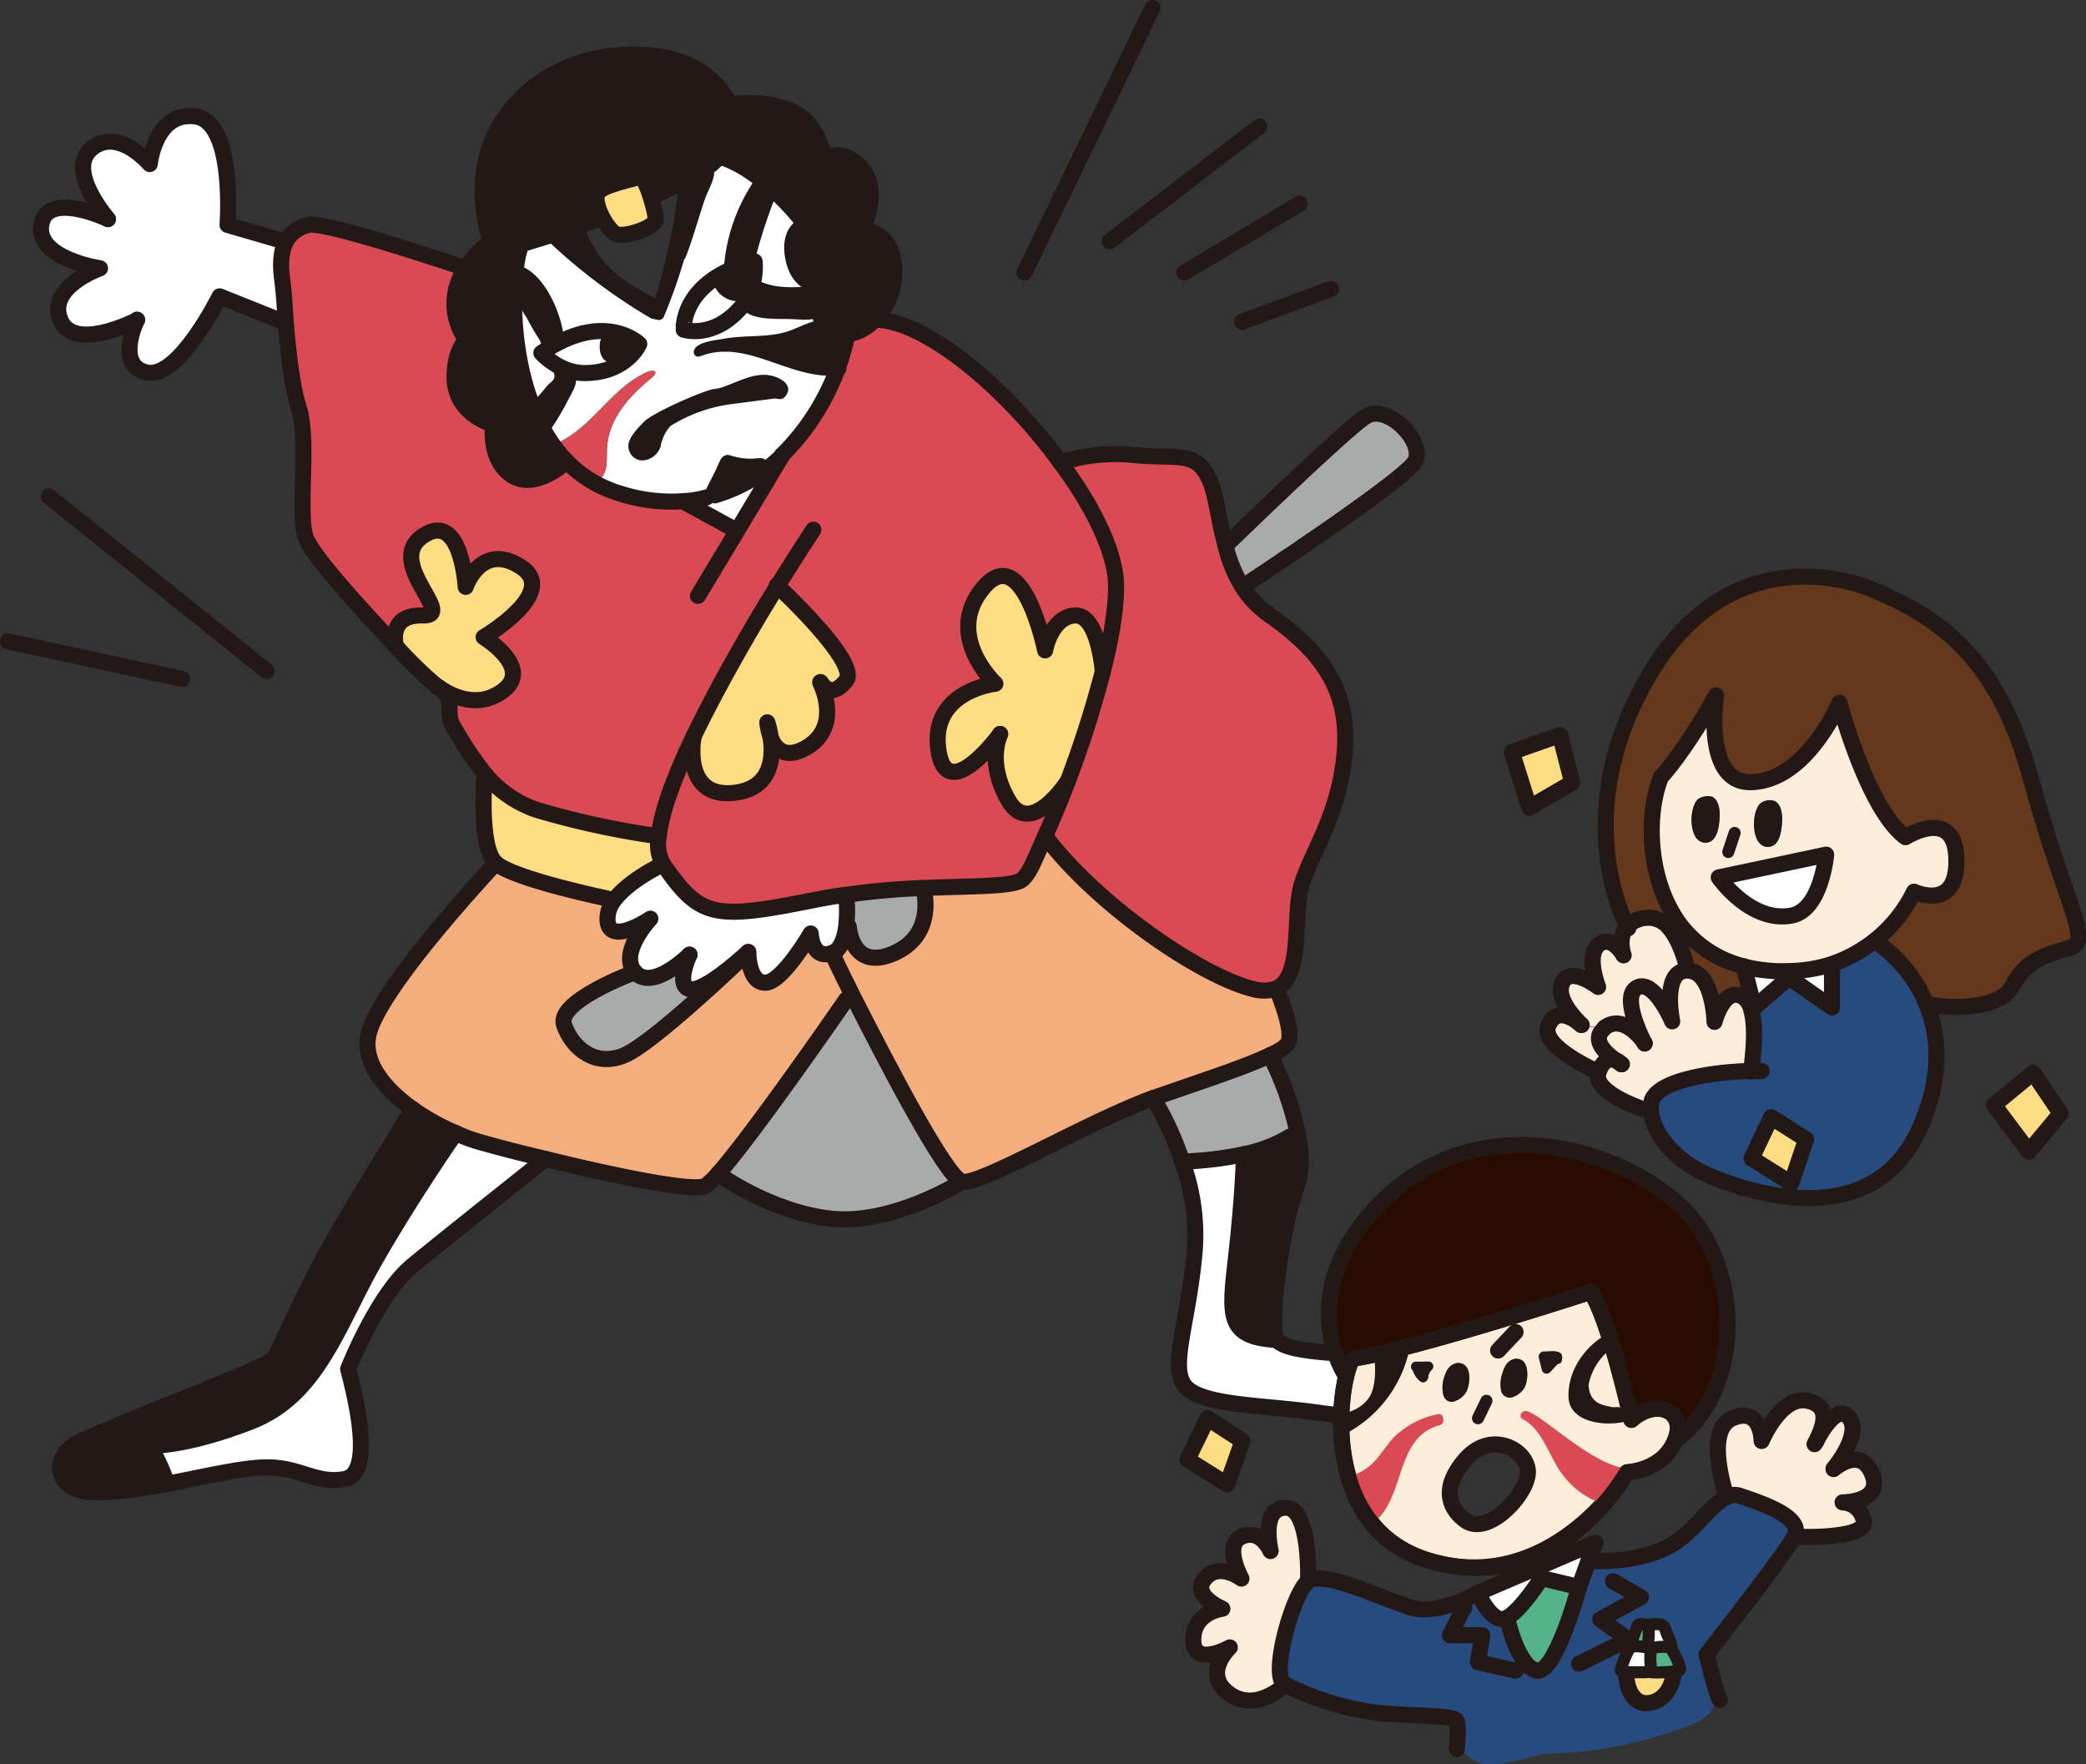 <svg xmlns="http://www.w3.org/2000/svg" viewBox="0 0 394.2 333.4">
  <rect x="0" y="0" width="394.2" height="333.4" fill="#333333" stroke="none"/>
  <defs>
    <style>
      .cls-1, .cls-8, .cls-9 {
        fill: none;
      }

      .cls-1, .cls-13, .cls-16, .cls-17, .cls-18, .cls-8, .cls-9 {
        stroke: #231815;
      }

      .cls-1, .cls-13, .cls-8, .cls-9 {
        stroke-linecap: round;
      }

      .cls-1, .cls-16, .cls-17, .cls-18 {
        stroke-miterlimit: 10;
      }

      .cls-1, .cls-13, .cls-16, .cls-8 {
        stroke-width: 3.04px;
      }

      .cls-13, .cls-16, .cls-2 {
        fill: #fddd83;
      }

      .cls-3 {
        fill: #fdeddb;
      }

      .cls-4 {
        fill: #63381c;
      }

      .cls-5 {
        fill: #284b7f;
      }

      .cls-6 {
        fill: #231815;
      }

      .cls-18, .cls-7 {
        fill: #fff;
      }

      .cls-13, .cls-8, .cls-9 {
        stroke-linejoin: round;
      }

      .cls-17, .cls-18, .cls-9 {
        stroke-width: 2.28px;
      }

      .cls-10 {
        fill: #a9aaaa;
      }

      .cls-11 {
        fill: #da4a54;
      }

      .cls-12 {
        fill: #f4ae7d;
      }

      .cls-14 {
        fill: #290c00;
      }

      .cls-15, .cls-17 {
        fill: #55b38a;
      }
    </style>
  </defs>
  <g id="レイヤー_2" data-name="レイヤー 2">
    <g id="work">
      <g>
        <line class="cls-1" x1="217.8" y1="1.5" x2="193.6" y2="51.5"/>
        <line class="cls-1" x1="238" y1="23.9" x2="209.7" y2="45.6"/>
        <line class="cls-1" x1="9.2" y1="93.8" x2="50.4" y2="126.8"/>
        <line class="cls-1" x1="1.5" y1="121.2" x2="34.4" y2="128.3"/>
        <line class="cls-1" x1="223.8" y1="51.5" x2="245.6" y2="38.5"/>
        <line class="cls-1" x1="234.7" y1="60.8" x2="251.5" y2="54.6"/>
        <g>
          <g>
            <polygon class="cls-2" points="285.7 142.1 289 152.6 297.1 147.9 294.8 138.9 285.7 142.1"/>
            <path class="cls-3" d="M292.6,193.7c-1.8,4.3,9.5,8.8,9.5,8.8,1-2.5,2.3-2.5,3.3-2.1-1.8-1.2-4.7-3.8-2.4-5.9l-4.1-.8h-.1C298.2,193,294.3,189.7,292.6,193.7Z"/>
            <path class="cls-3" d="M307.5,175.1c-1.8,2-.8,5-.7,5.4s-2.5-4-4.8-1.9,0,7.9,0,7.9-5.1-4-6.7-.9,2.8,7.3,3.5,8h.1l4.1.8.2-.3c3.6-2.7,7.2,2.3,7.6,2.9s-4.5-9.1-1.4-10.6,6.6,6.4,6.6,6.4-1.9-9.7,2.9-9.6c0,0-1-5.1-3.5-8a5,5,0,0,0-4.8-1.8A5.3,5.3,0,0,0,307.5,175.1Z"/>
            <path class="cls-3" d="M306.4,201.1l-1-.7c-1-.4-2.3-.4-3.3,2.1-1.6,4.2,9.9,7.6,9.9,7.6h0a6.6,6.6,0,0,1,.1-2c1.2-4.3,13.5-5.7,18.8-5.7.1-1,1.2-7.9,0-11.8a3.9,3.9,0,0,0-1.5-2.3c-3.6-2.2-5.4,4.7-5.4,4.7s-.2-9.6-5.1-9.7-2.9,9.6-2.9,9.6-3.4-8-6.6-6.4,1,9.8,1.4,10.6-4-5.6-7.6-2.9l-.2.3c-2.3,2.1.6,4.7,2.4,5.9A2.1,2.1,0,0,1,306.4,201.1Z"/>
            <path class="cls-4" d="M312,127.1c-15,24.8-6.1,44.9-4.5,48a5.3,5.3,0,0,1,3.1-1.6,5,5,0,0,1,4.8,1.8l2-.7c-6.2-8.5-6.3-21-3.5-27.8,0,0,4.2-4.3,10.4-15.4,0,0-2.5,16.4,6.4,16.4,10.6,0,16.9-15,16.9-15s5.3,20.1,12.5,25.4c0,0,9.8-6.2,9.6,4.8-.1,9.2-8,5.5-8,5.5a26.7,26.7,0,0,1-7,8.9l.7,1.2a26.8,26.8,0,0,1,8.6,11c.7.8,13.5,2.2,16.3-3.2s7.2-6,11.1-7.3-1.4-8.9-7.7-32.1-17.8-30.5-30.1-35.6C353.6,111.4,328.3,100.1,312,127.1Z"/>
            <path class="cls-5" d="M364,189.6a26.8,26.8,0,0,0-8.6-11l-.7-1.2a27.2,27.2,0,0,1-8.6,4.8v8.2l-8.1-5.7-6.6,5.7-.6.2c1.2,3.9.1,10.8,0,11.8-5.3,0-17.6,1.4-18.8,5.7a6.6,6.6,0,0,0-.1,2c.5,4.6,5.9,9.6,9.6,11.4s31.8,13.8,41.4-8.8C367.2,202.9,366.3,195.2,364,189.6Z"/>
            <path class="cls-3" d="M329.5,182.6a22,22,0,0,0,3.7.7,26.4,26.4,0,0,0,4.8.2,27.5,27.5,0,0,0,8.1-1.3,27.2,27.2,0,0,0,8.6-4.8,26.7,26.7,0,0,0,7-8.9s7.9,3.7,8-5.5c.2-11-9.6-4.8-9.6-4.8-7.2-5.3-12.5-25.4-12.5-25.4s-6.3,15-16.9,15c-8.9,0-6.4-16.4-6.4-16.4-6.2,11.1-10.4,15.4-10.4,15.4-2.8,6.8-2.7,19.3,3.5,27.8A21.5,21.5,0,0,0,329.5,182.6Zm-6.9-23.4c-3.5.5-3.6-6.5-1.7-8.2a3.2,3.2,0,0,1,2.5-.5h.1c1.6.8,1.6,3.2,1.4,4.7S324.3,159,322.6,159.2Zm2.2,6.6,20.3-4.3s-.9,10.4-6.5,11.5C330.8,174.5,324.8,165.8,324.8,165.8Zm9.6-5.8c-3.5.5-3.6-6.5-1.7-8.2a2.8,2.8,0,0,1,2.5-.5h.1c1.6.8,1.6,3.2,1.4,4.7S336.1,159.8,334.4,160Z"/>
            <path class="cls-4" d="M317.4,174.6l-2,.7c2.5,2.9,3.5,8,3.5,8,4.9.1,5.1,9.7,5.1,9.7s1.8-6.9,5.4-4.7a3.9,3.9,0,0,1,1.5,2.3l.6-.2-2-7.8A21.5,21.5,0,0,1,317.4,174.6Z"/>
            <path class="cls-6" d="M320.9,151c-1.9,1.7-1.8,8.7,1.7,8.2,1.7-.2,2.2-2.5,2.3-3.9s.2-3.9-1.4-4.7h-.1A3.2,3.2,0,0,0,320.9,151Z"/>
            <path class="cls-7" d="M345.1,161.5l-20.3,4.3s6,8.7,13.8,7.2C344.2,171.9,345.1,161.5,345.1,161.5Z"/>
            <path class="cls-7" d="M329.5,182.6l2,7.8,6.6-5.7v-1.2a26.4,26.4,0,0,1-4.8-.2A22,22,0,0,1,329.5,182.6Z"/>
            <path class="cls-6" d="M332.7,151.8c-1.9,1.7-1.8,8.7,1.7,8.2,1.7-.2,2.2-2.5,2.3-3.9s.2-3.9-1.4-4.7h-.1A2.8,2.8,0,0,0,332.7,151.8Z"/>
            <path class="cls-7" d="M338,183.5v1.2l8.1,5.7v-8.2A27.5,27.5,0,0,1,338,183.5Z"/>
            <polygon class="cls-2" points="376.8 208.8 383.4 217.6 389.4 210.4 384.2 202.7 376.8 208.8"/>
          </g>
          <g>
            <path class="cls-8" d="M317.4,174.6c-6.2-8.5-6.3-21-3.5-27.8,0,0,4.2-4.3,10.4-15.4,0,0-2.5,16.4,6.4,16.4,10.6,0,16.9-15,16.9-15s5.3,20.1,12.5,25.4c0,0,9.8-6.2,9.6,4.8-.1,9.2-8,5.5-8,5.5a26.7,26.7,0,0,1-7,8.9,27.2,27.2,0,0,1-8.6,4.8,27.5,27.5,0,0,1-8.1,1.3,26.4,26.4,0,0,1-4.8-.2,22,22,0,0,1-3.7-.7A21.5,21.5,0,0,1,317.4,174.6Z"/>
            <path class="cls-8" d="M345.1,161.5s-.9,10.4-6.5,11.5c-7.8,1.5-13.8-7.2-13.8-7.2Z"/>
            <line class="cls-9" x1="327.8" y1="157.4" x2="326.6" y2="161"/>
            <path class="cls-8" d="M355.4,178.6a26.8,26.8,0,0,1,8.6,11c2.3,5.6,3.2,13.3-1,23.1-9.6,22.6-37,10.9-41.4,8.8s-9.1-6.8-9.6-11.4a6.6,6.6,0,0,1,.1-2c1.2-4.3,13.5-5.7,18.8-5.7h2"/>
            <path class="cls-8" d="M363.9,189.5h.1c.7.8,13.5,2.2,16.3-3.2s7.2-6,11.1-7.3-1.4-8.9-7.7-32.1-17.8-30.5-30.1-35.6c0,0-25.3-11.3-41.6,15.7-15,24.8-6.1,44.9-4.5,48l.2.4"/>
            <path class="cls-8" d="M306.4,201.1a2.1,2.1,0,0,0-1-.7c-1-.4-2.3-.4-3.3,2.1-1.6,4.2,9.9,7.6,9.9,7.6"/>
            <path class="cls-8" d="M310.8,197.1h0c-.4-.6-4-5.6-7.6-2.9l-.2.3c-2.3,2.1.6,4.7,2.4,5.9l1,.7h.1"/>
            <path class="cls-8" d="M330.8,202.5h.1c.1-1,1.2-7.9,0-11.8a3.9,3.9,0,0,0-1.5-2.3c-3.6-2.2-5.4,4.7-5.4,4.7s-.2-9.6-5.1-9.7-2.9,9.6-2.9,9.6-3.4-8-6.6-6.4,1,9.8,1.4,10.6"/>
            <polyline class="cls-8" points="346.2 183.6 346.2 190.4 338.1 184.7 331.5 190.4 329.5 182.6 329.5 182.6"/>
            <path class="cls-8" d="M298.9,193.7h-.1c-.6-.6-4.5-3.9-6.2.1s9.5,8.8,9.5,8.8"/>
            <path class="cls-8" d="M306.8,180.5h0c-.2-.4-2.5-4-4.8-1.9s0,7.9,0,7.9-5.1-4-6.7-.9,2.8,7.3,3.5,8"/>
            <path class="cls-8" d="M318.9,183.3s-1-5.1-3.5-8a5,5,0,0,0-4.8-1.8,5.3,5.3,0,0,0-3.1,1.6c-1.8,2-.8,5-.7,5.4"/>
            <polygon class="cls-8" points="294.8 138.9 297.1 147.9 289 152.6 285.7 142.1 294.8 138.9"/>
            <polygon class="cls-8" points="384.2 202.7 389.4 210.4 383.4 217.6 376.8 208.8 384.2 202.7"/>
          </g>
        </g>
        <g>
          <g>
            <g>
              <path class="cls-10" d="M258.1,78.7c4.2-2.5,11.3,4.9,9.3,8.5s-32.6,23.7-32.6,23.7a25.2,25.2,0,0,1-3.2-7.8S254,81.3,258.1,78.7Z"/>
              <path class="cls-6" d="M267.4,263.5c.4,3-4.2,4.3-11,4.1,4-3.9,0-11.6,0-11.6,3.6.3,6.7.5,7.7,1.2C266.6,259,266.9,259.5,267.4,263.5Z"/>
              <path class="cls-7" d="M256.4,256s4,7.7,0,11.6a60.4,60.4,0,0,1-6.9-.6c-10.2-1.5-21.8-1.3-25.3-4.8s.5-12.3,1.6-26.3a40.1,40.1,0,0,0-2.4-16.4,66.2,66.2,0,0,0,11.7-1.4s-.2,8-1.5,19.3-1.9,15.3,7.7,15.8C242.8,255.2,250.3,255.6,256.4,256Z"/>
              <path class="cls-11" d="M240,116.3c9.8,6.9,15.1,14.1,14.1,25.9s-6.3,18.9-8.1,24.9.4,17.2-4.8,19.7a7.4,7.4,0,0,1-4,.2c-10-2.3-29.8-15.9-39.7-29,1.3-2.9,2.8-6.5,4.3-10.4a199.7,199.7,0,0,0,6.6-20.7c1.6-6.2,2.6-12.1,2.5-16.6-.2-6.2-4.4-14.7-10.5-22.9a34.7,34.7,0,0,1,14-1.4c8.5.8,11.8-1,14.3,5,1.2,3,1.6,7.5,2.9,12.1a25.2,25.2,0,0,0,3.2,7.8A19,19,0,0,0,240,116.3Z"/>
              <path class="cls-6" d="M245.3,214.5c.6,3.4.8,6.9-.3,9.8-3.2,9.4-6.3,25.6-3.7,28.9-9.6-.5-9.1-4.5-7.7-15.8s1.5-19.3,1.5-19.3a26.6,26.6,0,0,0,8.6-3.3Z"/>
              <path class="cls-10" d="M245.3,214.5l-1.6.3a26.6,26.6,0,0,1-8.6,3.3,66.2,66.2,0,0,1-11.7,1.4,58.4,58.4,0,0,0-5.5-12c8.6-3,17.3-5.8,22.1-8.1A60.6,60.6,0,0,1,245.3,214.5Z"/>
              <path class="cls-12" d="M241.3,187s3.2,7.4,2.2,9.9c-.3.8-1.5,1.6-3.5,2.5-4.8,2.3-13.5,5.1-22.1,8.1-12,4.3-31.9,17.1-36.1,15.8s-14.4-22.8-20.6-35c-2.4-4.8-4-8.2-4-8.2,1.6-.5,2.4-2.7,2.7-5h.5s.5,8.6,8.6,5,5.5-12.3,5.5-12.3c9.8-.4,17.3-.2,18.8-1.7s2.2-3.7,4.2-8.1c9.9,13.1,29.7,26.7,39.7,29a7.4,7.4,0,0,0,4-.2Z"/>
              <path class="cls-11" d="M131.1,139.1c-.2.9-2,11.9,7.8,10.7,7.1-.9,7.3-7,6.7-10.6.8,2.2,2.7,4.5,6.9,2,6-3.6,3.3-10.5,2.6-12,.5.8,2.1,3.1,4.8-.3s-13.1-18-13.1-18c-4.7,7.7-11,18.4-15.7,28.2ZM54,45.7a6.4,6.4,0,0,1,4.3-3.2c3.2-.8,29.7,8.2,29.7,8.2a11.6,11.6,0,0,0,.1,13.5s-2.2,2-2.2,7c0,7.2,7.3,9,7.3,9s-1,6.6,3.5,9.6,10.4-2.6,10.4-2.6a23.2,23.2,0,0,0,10.2,6.1,31.5,31.5,0,0,0,11.9,1.4h0l9.7,5.3.4.2,8.5-14.2h0a44.8,44.8,0,0,0,12.1-21.8v-1a8.6,8.6,0,0,0,5.4-2.8c9.7.1,25,13.1,35.1,27,6.1,8.2,10.3,16.7,10.5,22.9.1,4.5-.9,10.4-2.5,16.6h0s-.8-10.8-5.3-10.6-5.6,6.6-5.6,6.6-4.2-20.8-11.7-11.8,2.3,18.1,2.3,18.1-12.4,1-10.8,12.3,11.3-2.2,11.7-2.8-2.6,5.6,1.6,12.6,11.2-3.7,11.2-3.7c-1.5,3.9-3,7.5-4.3,10.4-2,4.4-3.5,7.4-4.2,8.1s-9,1.3-18.8,1.7a133.6,133.6,0,0,0-14.6,1.3c-2,.2-4.1.6-6.2,1-18.9,3.8-21.4,3.3-28.4-6.8a7.8,7.8,0,0,1-.8-5.3l-1.6-.2a156.5,156.5,0,0,1-21.6-4.8,21.8,21.8,0,0,1-9.7-6.8,69.1,69.1,0,0,1-5.7-8.5c-2.2-3.2.7-5.2-3.1-7.9,1,.7,7.3,4.5,12.4.6s-3.8-10-3.8-10,14.6-8.5,7-13.3S88,110.9,88,110.9s-.9-14.6-8.1-9.6,6.7,15.3,0,15-5.2,5.3-5.1,5.8c-6.8-7.3-15.4-17.4-16.8-20s.5-18.6-1.5-24.9c-1.3-4.1-2-10.4-2.5-16.2-.2-3.1-.5-6.1-.7-8.4S53.2,47.3,54,45.7Z"/>
              <path class="cls-2" d="M189,138.7c-.4.6-10.3,13.8-11.7,2.8s10.8-12.3,10.8-12.3-9.8-9.1-2.3-18.1,11.7,11.8,11.7,11.8,1.1-6.3,5.6-6.6,5.3,10.6,5.3,10.6h0a199.7,199.7,0,0,1-6.6,20.7s-7,10.9-11.2,3.7S188.9,139.1,189,138.7Z"/>
              <path class="cls-10" d="M174.5,167.8s2.5,8.8-5.5,12.3-8.6-5-8.6-5h-.5a26.9,26.9,0,0,0,0-6A133.6,133.6,0,0,1,174.5,167.8Z"/>
              <path class="cls-10" d="M161.2,188.3c6.2,12.2,17.5,34.1,20.6,35,0,0-13.1,8.3-24.6,7s-21.5-8.5-21.5-8.5c6.9-7.8,24.2-32.9,24.2-32.9Z"/>
              <path class="cls-6" d="M169,51.5a12.8,12.8,0,0,1-3.7,8.9,8.6,8.6,0,0,1-5.4,2.8,4,4,0,0,1-3.4-1.2c-3.9-3.9-.5-8.1-.5-8.1s-4.7.8-6-4.8,2.2-6.6,2.2-6.6S144.5,32.1,136,29.6a8.8,8.8,0,0,0,1.9-9.7l.5-.2a22.1,22.1,0,0,1,10.8,1.1c5.5,2.1,6.6,9.2,6.6,9.2s3.4-2.4,7.1,1.9,0,11.7,0,11.7S169,43.2,169,51.5Z"/>
              <path class="cls-12" d="M86.1,214.1a42.8,42.8,0,0,1-8.1-4.5c-5.5-3.9-9.4-8.9-8.4-13.9,1.7-8.8,24.1-32.6,24.1-32.6,3.2,3,21.1,6.7,21.1,6.7l.9.8a5.8,5.8,0,0,0-.9,3c0,5.5,8.1,0,8.1,0s-6.1,6.5-2.9,10.1c0,0-15,5.5-13.4,10s6,8,11.4,5.7,21.2-17.4,23.2-19.3l.2-.2s0,5.8,3.2,5.8,8.6-9.3,8.6-9.3.2,5,4,3.7c0,0,1.6,3.4,4,8.2l-1.3.6s-17.3,25.1-24.2,32.9a14.9,14.9,0,0,1-2.4,2.3c-2.5,1.2-18-2.1-30.2-5.1-4.7-1.1-8.9-2.2-11.7-3A30.9,30.9,0,0,1,86.1,214.1Z"/>
              <path class="cls-2" d="M155.1,129.2c.7,1.5,3.4,8.4-2.6,12-4.2,2.5-6.1.2-6.9-2a13.7,13.7,0,0,0-.6-2.7,11.7,11.7,0,0,0,.6,2.7c.6,3.6.4,9.7-6.7,10.6-9.8,1.2-8-9.8-7.8-10.7h0c4.7-9.8,11-20.5,15.7-28.2,0,0,16.4,14,13.1,18S155.6,130,155.1,129.2Z"/>
              <path class="cls-7" d="M130.3,180.4c-.4.4-7.1,6.7-10.3,3.3s2.9-10.1,2.9-10.1-8.1,5.5-8.1,0a5.8,5.8,0,0,1,.9-3c2.7-4.1,9.6-7.3,9.6-7.3,7,10.1,9.5,10.6,28.4,6.8,2.1-.4,4.2-.8,6.2-1a26.9,26.9,0,0,1,0,6c-.3,2.3-1.1,4.5-2.7,5-3.8,1.3-4-3.7-4-3.7s-5.3,9.3-8.6,9.3-3.2-5.8-3.2-5.8l-.2.2c-1.4,1.2-8.4,7.5-10.9,6.8S130.1,180.8,130.3,180.4Z"/>
              <path class="cls-7" d="M159.9,63.2v1A44.8,44.8,0,0,1,147.8,86h0a30.2,30.2,0,0,1-12.7,7.5L136,92c1.3.5,3.1-.7,4.2-1.2s3.2-1.2,4.2-2.7-.4-1.6-1.1-1.5a11.4,11.4,0,0,1-4.5-.3c-.7-.1-1.4-.5-2-.1s-1.2,1.9-1.5,2.6-1.4,2.7-2,4a1,1,0,0,0,.2,1.2,19.3,19.3,0,0,1-4.3.7,31.5,31.5,0,0,1-11.9-1.4,23.2,23.2,0,0,1-10.2-6.1C94.6,74.3,96.6,48.6,98.7,46.1l5.9-1.8h0a1,1,0,0,0-.5,1.7,107.3,107.3,0,0,0,18.7,14l.4.2h.1l.9.2a1,1,0,0,0,1.2-.5,102.4,102.4,0,0,0,3.9-11h.1c.9-1.8,3.2-9.7,3.9-11.6s1.9-3.6,1.6-5.5a.7.7,0,0,0-.5-.7l1.6-1.5c8.5,2.5,16.2,12.9,16.2,12.9s-3.6.9-2.2,6.6,6,4.8,6,4.8-3.4,4.2.5,8.1A4,4,0,0,0,159.9,63.2ZM148.7,74.4c.8-1.5-.7-2.6-2-3.1-3.6-1.4-7.1.9-10.6,2l-1,.2h-.3c-4.2,1.1-12.4,5.5-12.8,5.9s-2.8,2.6-3.2,4.4a2.7,2.7,0,0,0,2.3,3.1,3.7,3.7,0,0,0,3.5-2.1c.5-.9.1-.7.5-1.6a7.1,7.1,0,0,1,1.6-2.8,28.8,28.8,0,0,1,12-4.2l7.7-1C147.3,75.3,148.2,75.4,148.7,74.4ZM140.1,58c3.1-3.6,2.5-8.6,2.5-8.6-14.1,3.6-13.4,12.9-13.4,12.9S134.8,64.2,140.1,58ZM122.9,71.6c1.9-1.5.6-1.8-.6-1.3-6.5,2.9-9.9,9.7-16.1,13-1.2.6-.2,2.3,1,1.7h.1c.4,2,3.3,4.4,4.4,5.7a.9.9,0,0,0,1.2.2c2.1-1.3,1.7-3.9,1.8-6C114.9,78.9,119.4,74.5,122.9,71.6ZM120.8,65s-6.6-6.5-18.5,1.7c0,0,3.4,3.8,8.1,3.8C118.5,70.5,120.8,65,120.8,65Z"/>
              <path class="cls-6" d="M146.7,71.3c1.3.5,2.8,1.6,2,3.1s-1.4.9-2.3.9l-7.7,1a28.8,28.8,0,0,0-12,4.2,7.1,7.1,0,0,0-1.6,2.8c-.4.9,0,.7-.5,1.6a3.7,3.7,0,0,1-3.5,2.1,2.7,2.7,0,0,1-2.3-3.1c.4-1.8,2.1-3.2,3.2-4.4s8.6-4.8,12.8-5.9h.3l1-.2C139.6,72.2,143.1,69.9,146.7,71.3Z"/>
              <path class="cls-7" d="M147.8,86.1l-8.5,14.2-.4-.2-9.7-5.3h0a19.3,19.3,0,0,0,4.3-.7,1,1,0,0,0,1.6-.2v-.2A30.2,30.2,0,0,0,147.8,86.1Z"/>
              <path class="cls-6" d="M143.3,86.6c.7-.1,1.7.7,1.1,1.5s-2.5,2-4.2,2.7-2.9,1.7-4.2,1.2l-.9,1.6-1.6.4a1,1,0,0,1-.2-1.2c.6-1.3,1.3-2.6,2-4s.7-2.1,1.5-2.6,1.3,0,2,.1A11.4,11.4,0,0,0,143.3,86.6Z"/>
              <path class="cls-7" d="M142.6,49.4s.6,5-2.5,8.6c-5.3,6.2-10.9,4.3-10.9,4.3S128.5,53,142.6,49.4Z"/>
              <path class="cls-6" d="M136,29.6l-1.6,1.5a1.1,1.1,0,0,0-1.4,1l-.7.4-3.4,2a.9.9,0,0,0-.7.3,168.4,168.4,0,0,1-23.6,9.5l-5.9,1.8c-2.1,2.5-4.1,28.2,8.4,41.1,0,0-5.9,5.6-10.4,2.6s-3.5-9.6-3.5-9.6-7.3-1.8-7.3-9c0-5,2.2-7,2.2-7A11.6,11.6,0,0,1,88,50.7a19.6,19.6,0,0,1,4.7-5.1s-4.3-11.7,1.7-21.8,17.2-14.7,29.8-13.2c6.5.8,11.9,4.7,13.7,9.3A8.8,8.8,0,0,1,136,29.6Z"/>
              <path class="cls-6" d="M135.1,93.6v.2a1,1,0,0,1-1.6.2Z"/>
              <path class="cls-6" d="M134.9,31.8c.3,1.9-.9,3.7-1.6,5.5s-3,9.8-3.9,11.6h-.1a102.4,102.4,0,0,1-3.9,11,1,1,0,0,1-1.2.5l-.9-.2h-.1l-.4-.2a107.3,107.3,0,0,1-18.7-14,1,1,0,0,1,.5-1.7.9.9,0,0,1,.9.3l1.1.9c-.6-1,.7-2.2,1.5-1.3v.2l.6-.4c-.4-1.2,1.5-1.8,2-.5a19.8,19.8,0,0,0,7.1,9.3,47.8,47.8,0,0,0,4.2,2.6c.5.4,1.2.6,1.8,1,1.2-3.5,4.6-17.6,4.2-21a1.3,1.3,0,0,1,.1-.6l.7-.3a.8.8,0,0,1,.8.2.9.9,0,0,1,1.5-.4.9.9,0,0,1,1.5-.2,4.2,4.2,0,0,0,.3-1.8v-.2l1.4-1A.7.7,0,0,1,134.9,31.8Z"/>
              <path class="cls-6" d="M133,32.1a1.1,1.1,0,0,1,1.4-1Z"/>
              <path class="cls-10" d="M141.2,180.1c-2,1.9-18.2,17.2-23.2,19.3s-9.8-1.2-11.4-5.7,13.4-10,13.4-10c3.2,3.4,9.9-2.9,10.3-3.3s-2.6,5.8,0,6.5S139.8,181.3,141.2,180.1Z"/>
              <path class="cls-6" d="M128.9,34.5l-.7.3A.9.9,0,0,1,128.9,34.5Z"/>
              <path class="cls-2" d="M122.9,157.8l1.6.2a7.8,7.8,0,0,0,.8,5.3s-6.9,3.2-9.6,7.3l-.9-.8s-17.9-3.7-21.1-6.7-2.1-16.9-2.1-16.9a21.8,21.8,0,0,0,9.7,6.8A156.5,156.5,0,0,0,122.9,157.8Z"/>
              <path class="cls-11" d="M122.3,70.3c1.2-.5,2.5-.2.6,1.3-3.5,2.9-8,7.3-8.2,13.3-.1,2.1.3,4.7-1.8,6a.9.9,0,0,1-1.2-.2c-1.1-1.3-4-3.7-4.4-5.7h-.1c-1.2.6-2.2-1.1-1-1.7C112.4,80,115.8,73.2,122.3,70.3Z"/>
              <path class="cls-7" d="M102.3,66.7c11.9-8.2,18.5-1.7,18.5-1.7s-2.3,5.5-10.4,5.5C105.7,70.5,102.3,66.7,102.3,66.7Z"/>
              <path class="cls-7" d="M103.1,219h0S84.6,233.6,78,239.1s-12.2,19.6-12.2,19.6c1.5,5.8,4.8,19.8-.7,20.8s-8.6-2.5-15.4-2.2c-4,.1-11.1,1.7-18.1,3.1a38.6,38.6,0,0,0-3.3-7.2s6.6.3,19.2-4.6,16-17.7,23.1-30,15-23.8,15.5-24.5a30.9,30.9,0,0,0,5.3,1.9C94.2,216.8,98.4,217.9,103.1,219Z"/>
              <path class="cls-2" d="M98.4,107.1c7.6,4.8-7,13.3-7,13.3s9.3,5.7,3.8,10-11.4.1-12.4-.6h-.2a79.2,79.2,0,0,1-7.8-7.6h0c-.1-.5-1.4-6,5.1-5.8s-7.3-10,0-15,8.1,9.6,8.1,9.6S90.9,102.3,98.4,107.1Z"/>
              <path class="cls-6" d="M86.1,214.1c-.5.7-8.7,12.5-15.5,24.5s-10.6,25.1-23.1,30-19.2,4.6-19.2,4.6c-2.5-4-4.3-4.6-4.3-4.6,10.9-4.5,27-11,27.8-11.9s4.2-9.5,9-18.3S78,209.6,78,209.6A42.8,42.8,0,0,0,86.1,214.1Z"/>
              <path class="cls-7" d="M25.9,60.5c-.5.2-12.1,6-14.5-.1s7.5-9.7,7.5-9.7S6.8,49.1,7.8,42.5s12-1.4,12.6-1.1-7.9-9.5-3-13.4,10.9,3,10.9,3,1.1-10,8.6-9S43,42.5,43,42.5l11,3.2c-.8,1.6-1.1,3.8-.7,6.9s.5,5.3.7,8.4L41.5,56S33.9,71.7,27.8,70.5,25.7,60.8,25.9,60.5Z"/>
              <path class="cls-6" d="M28.3,273.2a38.6,38.6,0,0,1,3.3,7.2A78.4,78.4,0,0,1,18.4,282c-8.8,0-8.6-7-3.5-9.5l9.1-3.9S25.8,269.2,28.3,273.2Z"/>
            </g>
            <g>
              <path class="cls-8" d="M134.4,31.1l1.6-1.5a8.8,8.8,0,0,0,1.9-9.7c-1.8-4.6-7.2-8.5-13.7-9.3-12.6-1.5-23.8,3.2-29.8,13.2s-1.7,21.8-1.7,21.8A19.6,19.6,0,0,0,88,50.7a11.6,11.6,0,0,0,.1,13.5s-2.2,2-2.2,7c0,7.2,7.3,9,7.3,9s-1,6.6,3.5,9.6,10.4-2.6,10.4-2.6"/>
              <path class="cls-8" d="M128.9,34.5l3.4-2,.7-.4"/>
              <path class="cls-8" d="M133.5,94a19.3,19.3,0,0,1-4.3.7,31.5,31.5,0,0,1-11.9-1.4,23.2,23.2,0,0,1-10.2-6.1C94.6,74.3,96.6,48.6,98.7,46.1l5.9-1.8a168.4,168.4,0,0,0,23.6-9.5"/>
              <path class="cls-8" d="M147.8,86.1a30.2,30.2,0,0,1-12.7,7.5"/>
              <path class="cls-8" d="M159.9,64.2A44.8,44.8,0,0,1,147.8,86"/>
              <path class="cls-8" d="M138.4,19.7a22.1,22.1,0,0,1,10.8,1.1c5.5,2.1,6.6,9.2,6.6,9.2s3.4-2.4,7.1,1.9,0,11.7,0,11.7,6.1-.4,6.1,7.9a12.8,12.8,0,0,1-3.7,8.9,8.6,8.6,0,0,1-5.4,2.8,4,4,0,0,1-3.4-1.2c-3.9-3.9-.5-8.1-.5-8.1s-4.7.8-6-4.8,2.2-6.6,2.2-6.6S144.5,32.1,136,29.6h-.1"/>
              <path class="cls-8" d="M102.3,66.7s3.4,3.8,8.1,3.8c8.1,0,10.4-5.5,10.4-5.5S114.2,58.5,102.3,66.7Z"/>
              <path class="cls-8" d="M142.6,49.4s.6,5-2.5,8.6c-5.3,6.2-10.9,4.3-10.9,4.3S128.5,53,142.6,49.4Z"/>
              <path class="cls-8" d="M82.8,129.8c3.8,2.7.9,4.7,3.1,7.9a69.1,69.1,0,0,0,5.7,8.5,21.8,21.8,0,0,0,9.7,6.8,156.5,156.5,0,0,0,21.6,4.8"/>
              <path class="cls-8" d="M74.8,122.1a79.2,79.2,0,0,0,7.8,7.6"/>
              <path class="cls-8" d="M88,50.7s-26.5-9-29.7-8.2A6.4,6.4,0,0,0,54,45.7c-.8,1.6-1.1,3.8-.7,6.9s.5,5.3.7,8.4c.5,5.8,1.2,12.1,2.5,16.2,2,6.3-.5,20.9,1.5,24.9s10,12.7,16.8,20"/>
              <path class="cls-8" d="M131.1,139.1c-3.5,7.3-6.1,14.1-6.6,18.9a7.8,7.8,0,0,0,.8,5.3c7,10.1,9.5,10.6,28.4,6.8,2.1-.4,4.2-.8,6.2-1a133.6,133.6,0,0,1,14.6-1.3c9.8-.4,17.3-.2,18.8-1.7s2.2-3.7,4.2-8.1c1.3-2.9,2.8-6.5,4.3-10.4a199.7,199.7,0,0,0,6.6-20.7c1.6-6.2,2.6-12.1,2.5-16.6-.2-6.2-4.4-14.7-10.5-22.9-10.1-13.9-25.4-26.9-35.1-27"/>
              <path class="cls-8" d="M153.7,100.1s-2.9,4.4-6.9,10.8-11,18.4-15.7,28.2"/>
              <path class="cls-8" d="M91.6,146.2s-1.2,13.9,2.1,16.9,21.1,6.7,21.1,6.7"/>
              <path class="cls-8" d="M141.4,179.9s0,5.8,3.2,5.8,8.6-9.3,8.6-9.3.2,5,4,3.7c1.6-.5,2.4-2.7,2.7-5a26.9,26.9,0,0,0,0-6h0"/>
              <path class="cls-8" d="M130.3,180.4h0c-.2.4-2.6,5.8,0,6.5s9.5-5.6,10.9-6.8"/>
              <path class="cls-8" d="M125.3,163.3s-6.9,3.2-9.6,7.3a5.8,5.8,0,0,0-.9,3c0,5.5,8.1,0,8.1,0s-6.1,6.5-2.9,10.1,9.9-2.9,10.3-3.3"/>
              <path class="cls-8" d="M93.7,163.1s-22.4,23.8-24.1,32.6c-1,5,2.9,10,8.4,13.9a42.8,42.8,0,0,0,8.1,4.5,30.9,30.9,0,0,0,5.3,1.9c2.8.8,7,1.9,11.7,3,12.2,3,27.7,6.3,30.2,5.1a14.9,14.9,0,0,0,2.4-2.3c6.9-7.8,24.2-32.9,24.2-32.9"/>
              <path class="cls-8" d="M157.2,180.1s1.6,3.4,4,8.2c6.2,12.2,17.5,34.1,20.6,35s24.1-11.5,36.1-15.8c8.6-3,17.3-5.8,22.1-8.1,2-.9,3.2-1.7,3.5-2.5,1-2.5-2.2-9.9-2.2-9.9"/>
              <path class="cls-8" d="M200.4,87.4a34.7,34.7,0,0,1,14-1.4c8.5.8,11.8-1,14.3,5,1.2,3,1.6,7.5,2.9,12.1a25.2,25.2,0,0,0,3.2,7.8,19,19,0,0,0,5.2,5.4c9.8,6.9,15.1,14.1,14.1,25.9s-6.3,18.9-8.1,24.9.4,17.2-4.8,19.7a7.4,7.4,0,0,1-4,.2c-10-2.3-29.8-15.9-39.7-29"/>
              <path class="cls-8" d="M217.9,207.5a58.4,58.4,0,0,1,5.5,12,40.1,40.1,0,0,1,2.4,16.4c-1.1,14-5.1,22.8-1.6,26.3s15.1,3.3,25.3,4.8a60.4,60.4,0,0,0,6.9.6c6.8.2,11.4-1.1,11-4.1s-.8-4.5-3.3-6.3c-1-.7-4.1-.9-7.7-1.2-6.1-.4-13.6-.8-15.1-2.8s.5-19.5,3.7-28.9c1.1-2.9.9-6.4.3-9.8a60.6,60.6,0,0,0-5.3-15.1"/>
              <path class="cls-8" d="M135.7,221.8s9.9,7.3,21.5,8.5,24.6-7,24.6-7"/>
              <path class="cls-8" d="M223.4,219.5a66.2,66.2,0,0,0,11.7-1.4,26.6,26.6,0,0,0,8.6-3.3"/>
              <path class="cls-8" d="M256.4,256s4,7.7,0,11.6h0"/>
              <path class="cls-8" d="M235.1,218.1s-.2,8-1.5,19.3-1.9,15.3,7.7,15.8"/>
              <path class="cls-8" d="M78,209.6s-12.5,20-17.2,28.8-8.1,17-9,18.3S34.9,264.1,24,268.6l-9.1,3.9C9.8,275,9.6,282,18.4,282a78.4,78.4,0,0,0,13.2-1.6c7-1.4,14.1-3,18.1-3.1,6.8-.3,9.8,3.2,15.4,2.2s2.2-15,.7-20.8c0,0,5.5-14.1,12.2-19.6S103.1,219,103.1,219"/>
              <path class="cls-8" d="M24,268.6s1.8.6,4.3,4.6a38.6,38.6,0,0,1,3.3,7.2"/>
              <path class="cls-8" d="M86.1,214.1h0c-.5.7-8.7,12.5-15.5,24.5s-10.6,25.1-23.1,30-19.2,4.6-19.2,4.6"/>
              <path class="cls-8" d="M189,138.7h0c-.4.6-10.3,13.8-11.7,2.8s10.8-12.3,10.8-12.3-9.8-9.1-2.3-18.1,11.7,11.8,11.7,11.8,1.1-6.3,5.6-6.6,5.3,10.6,5.3,10.6"/>
              <path class="cls-8" d="M201.8,147.6s-7,10.9-11.2,3.7-1.7-12.2-1.6-12.6"/>
              <path class="cls-8" d="M155,128.9h.1c.5.8,2.1,3.1,4.8-.3s-13.1-18-13.1-18"/>
              <path class="cls-8" d="M145.6,139.2c.8,2.2,2.7,4.5,6.9,2,6-3.6,3.3-10.5,2.6-12"/>
              <path class="cls-8" d="M145.6,139.2a13.7,13.7,0,0,0-.6-2.7A11.7,11.7,0,0,0,145.6,139.2Z"/>
              <path class="cls-8" d="M131.1,139.1h0c-.2.9-2,11.9,7.8,10.7,7.1-.9,7.3-7,6.7-10.6"/>
              <path class="cls-8" d="M74.8,122.1h0c-.1-.5-1.4-6,5.1-5.8s-7.3-10,0-15,8.1,9.6,8.1,9.6,2.9-8.6,10.4-3.8-7,13.3-7,13.3,9.3,5.7,3.8,10-11.4.1-12.4-.6h-.2"/>
              <line class="cls-8" x1="129.2" y1="94.8" x2="138.9" y2="100.1"/>
              <polyline class="cls-8" points="147.8 86 147.8 86.1 139.3 100.3 131.9 112.6"/>
              <path class="cls-8" d="M231.6,103.1S254,81.3,258.1,78.7s11.3,4.9,9.3,8.5-32.6,23.7-32.6,23.7"/>
              <path class="cls-8" d="M120,183.7s-15,5.5-13.4,10,6,8,11.4,5.7,21.2-17.4,23.2-19.3l.2-.2"/>
              <path class="cls-8" d="M160.4,175.1s.5,8.6,8.6,5,5.5-12.3,5.5-12.3"/>
              <path class="cls-8" d="M25.9,60.4h0c-.2.3-4.1,8.8,1.9,10S41.5,56,41.5,56L54,61"/>
              <path class="cls-8" d="M20.4,41.4h0c-.6-.3-11.6-5.3-12.6,1.1s11.1,8.2,11.1,8.2-10,3.5-7.5,9.7,14,.3,14.5.1"/>
              <path class="cls-8" d="M54,45.7h0L43,42.5S44.5,23,36.9,22s-8.6,9-8.6,9-5.9-7-10.9-3,2.6,12.9,3,13.4"/>
            </g>
          </g>
          <path class="cls-13" d="M113,36.4c-1.2,1.8,1.9,7.4,3.6,7.9s7.3-1.3,7.3-2.9-2-8.5-3.1-8S114,34.9,113,36.4Z"/>
          <path class="cls-6" d="M158.6,68.4a1.3,1.3,0,0,0,.3-1.1c-.4-3.2.6-6.9-3.3-6.9-2.4.1-5.1,1.8-7.3,2.4-3.8,1-7.6.5-11.4,1.2-1.1.2-3.6.4-5,1.3s-.8,2.5.5,2c9-3.5,17.5,5.1,26.8,3.5C160.5,70.5,159.9,68.2,158.6,68.4Z"/>
          <path class="cls-6" d="M145.4,34.5a7.1,7.1,0,0,0-1.4,1,1,1,0,0,0-1.9-.7,33.8,33.8,0,0,0-5.3,15.8c-.1,1.3,1.9,1.3,2,0s.1-.7.1-1l.6-.2h.4a.9.9,0,0,0,.6.3,1,1,0,0,0,2,.1A96.7,96.7,0,0,1,146.6,37c.1-.2,0-.5,0-.6s.1-.3.2-.4A1.1,1.1,0,0,0,145.4,34.5Z"/>
          <path class="cls-6" d="M155,57.9a.9.9,0,0,0-.6-.6c.1-.2.1-.4.2-.5a1,1,0,0,0-.3-1,1,1,0,0,0-.7-1.7c-3.3.2-6.8.5-9.9-.9-1.2-.5-2.3,1.2-1.1,1.8h.5a6.3,6.3,0,0,0-1.9,1.7c-.8-.1-1.7.7-1.1,1.5,1.8,2.4,6.6,2,9.4,2.1S155.5,61,155,57.9Z"/>
          <path class="cls-6" d="M108.8,71.1c-.1-.5-.5-.7-1-.8a2.1,2.1,0,0,0-1.1.4,1.3,1.3,0,0,0-.1-.6c-.4-1.2-2.3-.7-1.9.5s-.8,1.7-1.3,2.3-1.2,1.5-1.9,2.2a1.1,1.1,0,0,0,.2,1.5A6.6,6.6,0,0,0,102,79a.9.9,0,0,0,.6.6c0,.1-.1.1-.1.2s1,2.1,1.8,1a49.4,49.4,0,0,0,3.2-5.5C108.1,74.2,109.2,72.4,108.8,71.1Z"/>
          <path class="cls-6" d="M97.8,50.1c-.8-.1-1.3.7-1,1.6s.4,3.8,1,5.7h.1a1.4,1.4,0,0,0,.2.6h.2A18.8,18.8,0,0,0,99.5,60c.7,1.3,1.4,2.6,2.2,3.8s.7,1.9.9,2.8a.9.9,0,1,0,1.7-.5h0a1.5,1.5,0,0,0,.3-1.7l.2-.3h0c.1,1.4,1.9,1.4,1.8,0C106.1,58.9,102.6,51.2,97.8,50.1Z"/>
          <path class="cls-6" d="M118.4,64.1a3.5,3.5,0,0,0-1.8.2l-.7-.2a1.5,1.5,0,0,0-1.1-.6,1.3,1.3,0,0,0-1.4,1.1c-.2,1.4-.1,3.3,1.8,4s3.5-2,4.1-3.2S119,64.3,118.4,64.1Z"/>
          <path class="cls-6" d="M142.5,51.6c-1-2.1-4.4.1-5.5,1.2-.5-1.4-2.7-.7-2.2.7a4.9,4.9,0,0,0,5.1,3.4c1.2,0,1.6-.9,2-2S142.9,52.6,142.5,51.6Z"/>
        </g>
        <g>
          <path class="cls-5" d="M332.3,283.6h-4.9a6.8,6.8,0,0,0-6.4,5c-4.8,2.4-10.2,3.4-15,6-3.2-1-7,.1-8,4.3s-1.8,6.8-2.9,10.2c-.2.6-.5,1.8-.8,3a11.8,11.8,0,0,0-1.9,1.1,9.8,9.8,0,0,0-1.7,1.8,5.7,5.7,0,0,0-3.1-1.9H287a6,6,0,0,0-.7-2l-3-5.6a6.8,6.8,0,0,0-7.4-3c-6.6,1.9-13.9-.9-20.5-2.3l-.7-.2c-3.3-3.2-9.7-3.2-10.7,2.6-1.8,9.4-4.5,18.4,7.8,19.7,5.6.6,10.9,2,16.5,2.6,2.1.2,4.3.1,6.4.1-.6,4,2.7,9.2,8.2,8.4a52.3,52.3,0,0,0,8.5-2,78.9,78.9,0,0,0,28.7-5.7c5.8-2.3,6-9.2,1.4-11.9,1.8-2.4,3.9-4.7,5.8-7.1a97.2,97.2,0,0,0,7-10.2,6.5,6.5,0,0,0,4.5-6.2A6.6,6.6,0,0,0,332.3,283.6Z"/>
          <g>
            <g>
              <path class="cls-3" d="M343.2,272.4c.9-1.8,4.1-7.4,6.3-4.4s-2.5,9-3,9.5,5.2-4.3,7.3,1-5.6,5.3-5.6,5.3a4.2,4.2,0,0,1,4,3.5c.7,3.6-13.1,3-13.1,3,1.8-3.5-5.7-6.1-10.2-7.6a3,3,0,0,0-2.6.2s-4.4-12.6,1.1-14.9,5.5,4.3,5.5,4.3,3.6-8.7,8.7-7.6S343.9,270.7,343.2,272.4Z"/>
              <polygon class="cls-2" points="341.3 215.3 338.5 223.6 331 218.9 334.7 211.1 341.3 215.3"/>
              <path class="cls-14" d="M315.9,226.4c13.7,11.1,13.7,36.6.6,45.9,2.5-5.8-3.5-8.2-8.2-4,0,0-4.2-19.1-7.7-24.2,0,0-33.5,10.9-44.7,12.6-.5.1-1.1,1.4-1.5,3.4-.4-.5-10.2-15.5,6.1-32.4S301.6,214.9,315.9,226.4Z"/>
              <path class="cls-3" d="M254.4,260.1c.4-2,1-3.3,1.5-3.4,11.2-1.7,44.7-12.6,44.7-12.6,3.5,5.1,7.7,24.2,7.7,24.2,4.7-4.2,10.7-1.8,8.2,4s-9,5.9-9,5.9c-2.2,3.8-16.2,23.1-37.5,16.7C252,289.5,252.4,268.4,254.4,260.1Zm40.8-3.6c0-1.5-2.1-1.1-3.1-1.1h-.2a1,1,0,0,0-1.1,1.1l.6,2.4a.9.9,0,0,0,1.5.4l1.3-1.4C294.6,257.5,295.2,257.1,295.2,256.5Zm-6.5,22.2c.6-4.4-6.7-8.8-11.8-2.9s-2.5,9.7,0,11.5C280.9,290.3,288.1,283.1,288.7,278.7Zm-.6-16.5c.7-1.5.8-4.1-.4-5.1a2.1,2.1,0,0,0-1.5-.3,2.7,2.7,0,0,0-1.9,1.7,1.1,1.1,0,0,0-.2.5,6.6,6.6,0,0,0-.4,3.9,1.7,1.7,0,0,0,2.4,1h0A4.2,4.2,0,0,0,288.1,262.2Zm-11,.8c.7-1.5.9-4.2-.4-5.1a2.1,2.1,0,0,0-1.5-.3,2.7,2.7,0,0,0-1.9,1.7,1.1,1.1,0,0,0-.2.5,5.9,5.9,0,0,0-.3,3.9,1.6,1.6,0,0,0,2.3,1A4.2,4.2,0,0,0,277.1,263Zm-6.5-4.2a.9.9,0,0,0-.6-1.5h-2.5a.9.9,0,0,0-.5,1.6,4.1,4.1,0,0,0,1.5,2.1c.6.4,1.3-.2,1.4-.8A2.1,2.1,0,0,1,270.6,258.8Z"/>
              <path class="cls-7" d="M301.5,291.5l-1.3,3.4-1.8,5-7.1-1.7s-3.8,6-6.5,7.5-5.5-4.7-5.5-4.7Z"/>
              <path class="cls-15" d="M291.3,298.2l7.1,1.7s-4.4,16.4-8,15.8a3.8,3.8,0,0,1-2.1-1.5c-2.3-2.8-3.5-8.5-3.5-8.5C287.5,304.2,291.3,298.2,291.3,298.2Z"/>
              <path class="cls-6" d="M292.1,255.4c1,0,3.1-.4,3.1,1.1s-.6,1-1,1.4l-1.3,1.4a.9.9,0,0,1-1.5-.4l-.6-2.4a1,1,0,0,1,1.1-1.1Z"/>
              <path class="cls-6" d="M287.7,257.1c1.2,1,1.1,3.6.4,5.1a4.2,4.2,0,0,1-2,1.7h0a1.7,1.7,0,0,1-2.4-1,6.6,6.6,0,0,1,.4-3.9,1.1,1.1,0,0,1,.2-.5,2.7,2.7,0,0,1,1.9-1.7A2.1,2.1,0,0,1,287.7,257.1Z"/>
              <path class="cls-6" d="M276.7,257.9c1.3.9,1.1,3.6.4,5.1a4.2,4.2,0,0,1-2,1.7,1.6,1.6,0,0,1-2.3-1,5.9,5.9,0,0,1,.3-3.9,1.1,1.1,0,0,1,.2-.5,2.7,2.7,0,0,1,1.9-1.7A2.1,2.1,0,0,1,276.7,257.9Z"/>
              <path class="cls-6" d="M270,257.3a.9.9,0,0,1,.6,1.5,2.1,2.1,0,0,0-.7,1.5c-.1.6-.8,1.2-1.4.8A4.1,4.1,0,0,1,267,259a.9.9,0,0,1,.5-1.6Z"/>
              <path class="cls-3" d="M240.1,293c-.1-.6-1.6-8.1,2.9-8.1s4.2,13.9,4.2,13.9c-2.9,2.2-7.3,18-4.4,19.5,0,0-5.6,5.3-10.6,1.6s.2-8.7.2-8.7-6.9,3.8-6.9-1.4,5.5-5.9,5.5-5.9-5.9-2.4-3.3-5.7,6.9,0,6.9,0-3.8-6.2,0-7.9S239.9,292.6,240.1,293Z"/>
              <polygon class="cls-2" points="234.8 272.3 231.9 280.5 224.4 275.8 228.2 268 234.8 272.3"/>
            </g>
            <g>
              <path class="cls-8" d="M316.5,272.3c2.5-5.8-3.5-8.2-8.2-4,0,0-4.2-19.1-7.7-24.2,0,0-33.5,10.9-44.7,12.6-.5.1-1.1,1.4-1.5,3.4-2,8.3-2.4,29.4,15.6,34.8,21.3,6.4,35.3-12.9,37.5-16.7C307.5,278.2,314.1,278,316.5,272.3Z"/>
              <path class="cls-8" d="M254.4,260.1h0c-.4-.5-10.2-15.5,6.1-32.4s41.1-12.8,55.4-1.3,13.7,36.6.6,45.9"/>
              <line class="cls-9" x1="280.9" y1="264.7" x2="279.3" y2="268"/>
              <path class="cls-8" d="M276.9,287.3c4,3,11.2-4.2,11.8-8.6s-6.7-8.8-11.8-2.9S274.4,285.5,276.9,287.3Z"/>
              <line class="cls-8" x1="283.1" y1="255.2" x2="286.4" y2="251.7"/>
              <path class="cls-8" d="M279.3,301s2.7,6.3,5.5,4.7,6.5-7.5,6.5-7.5l7.1,1.7,1.8-5,1.3-3.4Z"/>
              <polyline class="cls-8" points="276.7 303.9 276.6 303.9 274 309 280.1 309 279.3 314.1 286.4 315.7"/>
              <path class="cls-8" d="M284.8,305.7s1.2,5.7,3.5,8.5a3.8,3.8,0,0,0,2.1,1.5c3.6.6,8-15.8,8-15.8"/>
              <path class="cls-8" d="M300.2,294.9s7.7.8,14.4-2.3c5.2-2.4,8.4-8.2,11.7-9.7a3,3,0,0,1,2.6-.2c4.5,1.5,12,4.1,10.2,7.6s-16.6,22.3-16.6,22.3,2,8.2,2.5,8.6"/>
              <path class="cls-8" d="M279.3,301a30.1,30.1,0,0,1-4.4,2c-2.4.8-5.4,1.5-7.8.9-4.8-1.3-17-7.4-19.9-5.1s-7.3,18-4.4,19.5a54.6,54.6,0,0,0,17.8,5.4c6.8.6,14.3.4,14.7,1.5s0,5.3,0,5.3"/>
              <path class="cls-8" d="M346.5,277.6h0c.5-.4,5.2-4.3,7.3,1s-5.6,5.3-5.6,5.3a4.2,4.2,0,0,1,4,3.5c.7,3.6-13.1,3-13.1,3"/>
              <path class="cls-8" d="M342.9,272.9h0c.1-.1.1-.1.1-.2l.2-.3c.9-1.8,4.1-7.4,6.3-4.4s-2.5,9-3,9.5"/>
              <path class="cls-8" d="M326.3,282.9s-4.4-12.6,1.1-14.9,5.5,4.3,5.5,4.3,3.6-8.7,8.7-7.6,2.3,6,1.6,7.7"/>
              <path class="cls-8" d="M240.1,293.1h0c-.2-.4-2-4.3-5.5-2.7s0,7.9,0,7.9-4.2-3.2-6.9,0,3.3,5.7,3.3,5.7-5.5.6-5.5,5.9,6.9,1.4,6.9,1.4-5.3,4.9-.2,8.7,10.6-1.6,10.6-1.6"/>
              <path class="cls-8" d="M247.2,298.8s.5-13.9-4.2-13.9-3,7.5-2.9,8.1"/>
              <polyline class="cls-8" points="304.8 298.8 310.1 301.8 302.4 306 307.7 309.8 298.4 314.4"/>
              <polygon class="cls-8" points="228.2 268 224.4 275.8 231.9 280.5 234.8 272.3 228.2 268"/>
              <polygon class="cls-8" points="334.7 211.1 331 218.9 338.5 223.6 341.3 215.3 334.7 211.1"/>
            </g>
          </g>
          <path class="cls-6" d="M306.7,266.7v-.2a1,1,0,0,0-.9-.6h-1.2c-1.4-.4-4.2-.4-4.4-4.2h0a11.1,11.1,0,0,1,3.5-6.2.8.8,0,0,0,.1-1.2l1.1-.6c1.1-.6.1-2.3-1-1.7-4.3,2.2-7.6,6.9-7.5,11.9s7.1,5.7,10.9,4.7A1,1,0,0,0,306.7,266.7Z"/>
          <path class="cls-11" d="M306.7,277.4c-6.4-1.2-15.1-9.8-18-10.7-1.1-.4-1.9,1-.9,1.5,3.6,1.8,5,7.1,7.3,10.2a15.6,15.6,0,0,0,6.8,5.4.7.7,0,0,0,.9-.2c2.1.7,3.2-2.2,3.3-3.8a.9.9,0,0,0-.5-.8l.6.2C307.3,279.4,307.8,277.6,306.7,277.4Z"/>
          <path class="cls-11" d="M271.9,267.2a16.6,16.6,0,0,0-8.5,4.4c-3.1,3.5-3.6,5.9-8.6,7.5-1.1.4-.8,2.2.3,1.8h.3c-.4,1.6.8,4,1.3,5.3a.9.9,0,0,0,1.3.6,1,1,0,0,0,1.5,1c6.2-4.8,4-16.2,12.6-18.5a.9.9,0,0,0,.6-1.2A.8.8,0,0,0,271.9,267.2Z"/>
          <path class="cls-6" d="M265,254.8a3.8,3.8,0,0,0-2.5,1.6,1.1,1.1,0,0,0-1.1-.3h0c-.2-1.1-1.9-.7-1.7.5s.5,5.7-1.2,7.8-3.8,2.5-5.8,3.1a.9.9,0,0,0-.2,1.6.8.8,0,0,0,.8,1h.1a.9.9,0,0,0,1.3.6,23.5,23.5,0,0,0,11.4-14.7A1,1,0,0,0,265,254.8Z"/>
          <path class="cls-8" d="M255.9,256.7c-2.2.4-8.4,31.5,14.1,38.2s35.2-12.9,37.5-16.7c0,0,6.6-.2,9-5.9s-3.5-8.2-8.2-4c0,0-4.2-19.1-7.7-24.2C300.6,244.1,267.1,255,255.9,256.7Z"/>
        </g>
        <path class="cls-16" d="M307.5,315.1c-.6,1.6.2,7.3,4.2,6.7s5-5.4,4.5-7.4S310.2,307.5,307.5,315.1Z"/>
        <g>
          <path class="cls-17" d="M312.9,310.1a8.8,8.8,0,0,0-.2-1.6c-.1-.4.1-1-.3-1.2a11.5,11.5,0,0,0-2.2-.4c-.3,0-.7,0-.8.4s-1,2.4-1.2,3.7,0,.4.3.5a5.2,5.2,0,0,0,2.2.2,4.3,4.3,0,0,0,1.6,0C313.3,311.6,313,310.9,312.9,310.1Z"/>
          <path class="cls-18" d="M315.3,309.4a13.4,13.4,0,0,1-.7-1.8c-.4-.9-1.7-.7-2.6-.6h0c-.3-.1-.5.1-.5.4a10.5,10.5,0,0,1,0,2.5,3.2,3.2,0,0,0,.2,1.4.9.9,0,0,0,.9.4h2.8a.5.5,0,0,0,.5-.4A6.4,6.4,0,0,0,315.3,309.4Z"/>
          <path class="cls-17" d="M311.3,314.4a6.5,6.5,0,0,1,.3-1.6c.1-.4-.2-1,.4-1.3a9.6,9.6,0,0,1,2.7-.3.9.9,0,0,1,1.1.4,11.9,11.9,0,0,1,1.7,3.6c0,.3-.1.5-.4.5a13.6,13.6,0,0,1-2.9.3,14.7,14.7,0,0,1-2.1,0C310.7,315.9,311.2,315.1,311.3,314.4Z"/>
          <path class="cls-18" d="M306.3,315.5c-.1.3.2.4.5.5h3.7c.4,0,1,0,1.2-.3a2.5,2.5,0,0,0,.2-1.5,10.5,10.5,0,0,1,.1-2.5c0-.3-.3-.4-.7-.4h0c-1.1-.1-3-.6-3.5.4A20,20,0,0,0,306.3,315.5Z"/>
        </g>
      </g>
    </g>
  </g>
</svg>
